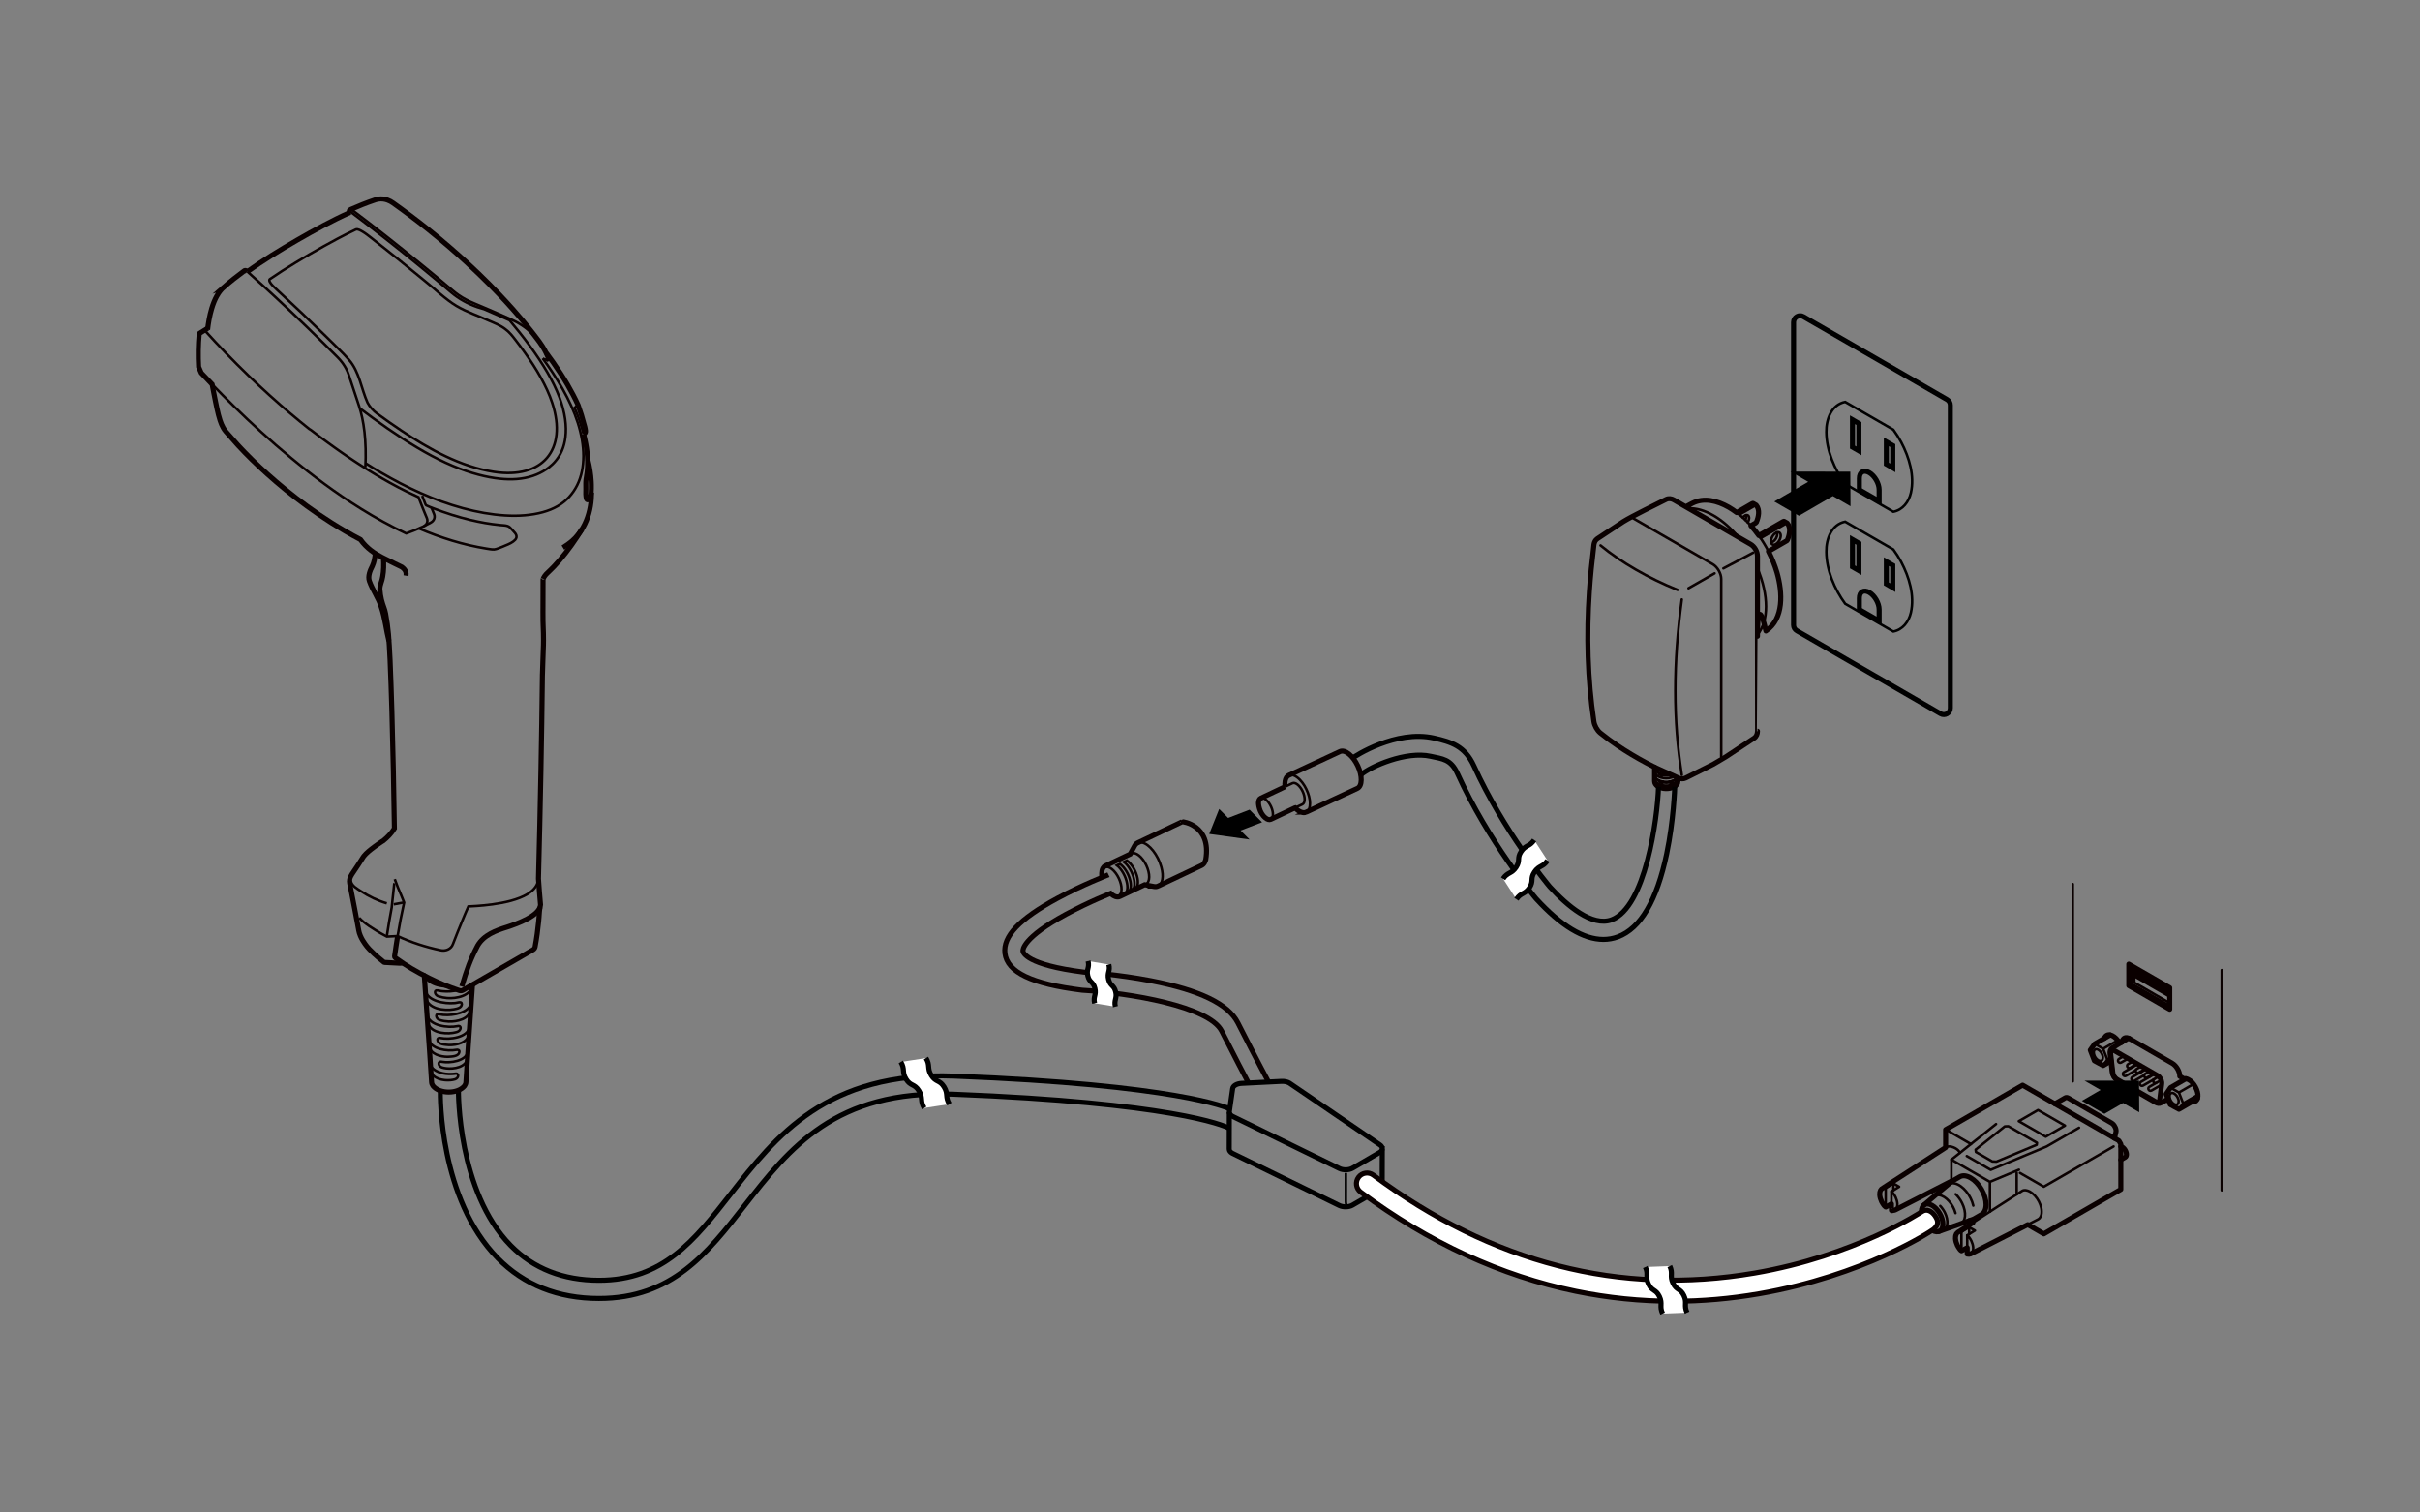 <svg enable-background="new 0 0 480 300" height="300" viewBox="0 0 480 300" width="480" xmlns="http://www.w3.org/2000/svg"><rect x="0" y="0" width="480" height="300" fill="#808080" stroke="none"/><g stroke-miterlimit="10"><path d="m423.332 191.862v2.499.389c0 .077.054.17.12.208l.331.191 3.307 1.909.001.001 3.269 1.887" fill="none" stroke="#0a0000" stroke-linecap="round" stroke-linejoin="round" stroke-width=".5"/><path d="m430.048 197.218-6.314-3.645v-1.07l6.314 3.646z" fill="none" stroke="#0a0000" stroke-linecap="round" stroke-linejoin="round"/><path d="m430.36 195.969-.312.18" fill="none" stroke="#0a0000" stroke-linecap="round" stroke-linejoin="round" stroke-width=".5"/><path d="m424.088 192.299-.354.204" fill="none" stroke="#0a0000" stroke-linecap="round" stroke-linejoin="round" stroke-width=".5"/><path d="m430.359 197.038-.311.18" fill="none" stroke="#0a0000" stroke-linecap="round" stroke-linejoin="round" stroke-width=".5"/><path d="m422.242 195.503.601-.347" fill="none" stroke="#0a0000" stroke-linecap="round" stroke-linejoin="round" stroke-width=".5"/><path d="m422.843 191.579v.214h-.001v2.5l.001-.001v.864l.755.435-.002.001 3.307 1.909.001.001 3.307 1.909.001-.001.148.086" fill="none" stroke="#0a0000" stroke-linecap="round" stroke-linejoin="round" stroke-width=".5"/><path d="m422.242 195.503 8.117 4.687v-4.271l-8.117-4.686z" fill="none" stroke="#0a0000" stroke-linecap="round" stroke-linejoin="round"/><path d="m411.13 214.479v-39.121" fill="none" stroke="#0a0000" stroke-linecap="round" stroke-linejoin="round" stroke-width=".5"/><path d="m440.676 192.416v43.688" fill="none" stroke="#0a0000" stroke-linecap="round" stroke-linejoin="round" stroke-width=".5"/><path d="m420.739 206.786-.629-.363c-.947-1.259-2.281-1.636-2.711-.478" fill="none" stroke="#0a0000" stroke-linecap="round" stroke-linejoin="round"/><path d="m434.711 218.567c.946.186 1.461-.694 1.149-1.967-.38-1.401-1.487-2.768-2.711-2.649 0 0-.794-.458-.794-.458 0-.955-.671-2.117-1.498-2.595l-8.455-4.881c-.757-.437-1.396-.153-1.487.662" fill="none" stroke="#0a0000" stroke-linecap="round" stroke-linejoin="round"/><path d="m430.328 217.426c.023.669.457 1.4 1.089 1.648.7.237.832-.623.624-1.113-.146-.427-.448-.855-.842-1.072-.462-.272-.892.003-.871.537z" fill="none" stroke="#0a0000" stroke-linecap="round" stroke-linejoin="round" stroke-width=".5"/><path d="m415.295 208.747c.023.669.457 1.4 1.089 1.648.7.237.832-.623.624-1.113-.146-.427-.448-.855-.842-1.072-.462-.273-.892.003-.871.537z" fill="none" stroke="#0a0000" stroke-linecap="round" stroke-linejoin="round" stroke-width=".5"/><path d="m432.964 213.844-.067.511" fill="none" stroke="#0a0000" stroke-linecap="round" stroke-linejoin="round" stroke-width=".5"/><path d="m433.017 218.837 2.928-1.691" fill="none" stroke="#0a0000" stroke-linecap="round" stroke-linejoin="round" stroke-width=".5"/><path d="m435.078 215.017-2.896 1.672" fill="none" stroke="#0a0000" stroke-linecap="round" stroke-linejoin="round" stroke-width=".5"/><path d="m432.186 220.025.831-1.188-.835-2.148-1.667-.959" fill="none" stroke="#0a0000" stroke-linecap="round" stroke-linejoin="round" stroke-width=".5"/><path d="m418.624 209.793-.64.37" fill="none" stroke="#0a0000" stroke-linecap="round" stroke-linejoin="round" stroke-width=".5"/><path d="m420.049 206.343-2.896 1.672" fill="none" stroke="#0a0000" stroke-linecap="round" stroke-linejoin="round" stroke-width=".5"/><path d="m415.486 207.05 1.667.965.831 2.148-.835 1.183" fill="none" stroke="#0a0000" stroke-linecap="round" stroke-linejoin="round" stroke-width=".5"/><path d="m419.071 212.777-.415-3.649c-.084-.388.119-.89.578-.774.081.018.167.052.252.101l8.454 4.881c.454.275.777.814.838 1.342.083-.04-.435 3.37-.423 3.459-.041.457-.477.59-.836.356 0 0-7.613-4.395-7.613-4.395-.449-.272-.767-.799-.835-1.321z" fill="none" stroke="#0a0000" stroke-linecap="round" stroke-linejoin="round"/><path d="m423.074 211.611c-.023-.029-.045-.059-.066-.09" fill="none" stroke="#0a0000" stroke-linecap="round" stroke-linejoin="round" stroke-width=".5"/><path d="m422.687 210.722c-.001-.009-.002-.017-.003-.026l-.047-.416" fill="none" stroke="#0a0000" stroke-linecap="round" stroke-linejoin="round" stroke-width=".5"/><path d="m424.521 212.591.111.064" fill="none" stroke="#0a0000" stroke-linecap="round" stroke-linejoin="round" stroke-width=".5"/><path d="m426.204 213.563.112.064" fill="none" stroke="#0a0000" stroke-linecap="round" stroke-linejoin="round" stroke-width=".5"/><path d="m427.166 214.118.015.009" fill="none" stroke="#0a0000" stroke-linecap="round" stroke-linejoin="round" stroke-width=".5"/><path d="m425.579 211.979s-1.352.781-1.352.781c-.489.271-.905-.449-.425-.736 0 0 .927-.535.927-.535" fill="none" stroke="#0a0000" stroke-linecap="round" stroke-linejoin="round" stroke-width=".5"/><path d="m427.263 212.952-1.352.781c-.489.271-.905-.449-.425-.736 0 0 .927-.535.927-.535" fill="none" stroke="#0a0000" stroke-linecap="round" stroke-linejoin="round" stroke-width=".5"/><path d="m423.895 211.007s-1.352.781-1.352.781c-.489.271-.905-.449-.425-.736 0 0 .927-.535.927-.535" fill="none" stroke="#0a0000" stroke-linecap="round" stroke-linejoin="round" stroke-width=".5"/><path d="m422.092 209.966s-1.352.781-1.352.781c-.489.271-.905-.449-.425-.736 0 0 .927-.535.927-.535" fill="none" stroke="#0a0000" stroke-linecap="round" stroke-linejoin="round" stroke-width=".5"/><path d="m428.741 215.153-1.989 1.148c-.489.271-.905-.449-.425-.736 0 0 1.323-.764 1.323-.764" fill="none" stroke="#0a0000" stroke-linecap="round" stroke-linejoin="round" stroke-width=".5"/><path d="m427.242 214.074-2.174 1.255c-.488.271-.905-.449-.425-.736 0 0 2.731-1.577 2.731-1.577" fill="none" stroke="#0a0000" stroke-linecap="round" stroke-linejoin="round" stroke-width=".5"/><path d="m425.286 213.26-1.901 1.097c-.203.117-.463.048-.581-.156-.117-.203-.048-.463.156-.581l2.731-1.577" fill="none" stroke="#0a0000" stroke-linecap="round" stroke-linejoin="round" stroke-width=".5"/><path d="m423.602 212.288-1.901 1.097c-.203.117-.463.048-.581-.156-.117-.203-.048-.463.156-.581l2.731-1.577" fill="none" stroke="#0a0000" stroke-linecap="round" stroke-linejoin="round" stroke-width=".5"/><path d="m428.66 214.228-.945.546c-.203.117-.463.048-.581-.156-.117-.203-.048-.463.156-.581l.891-.514" fill="none" stroke="#0a0000" stroke-linecap="round" stroke-linejoin="round" stroke-width=".5"/><path d="m435.86 217.903-3.674 2.122-1.735-.944-.807-2.074.871-1.277 3.067-1.771" fill="none" stroke="#0a0000" stroke-linecap="round" stroke-linejoin="round"/><path d="m418.699 210.451-1.55.895-1.735-.949-.81-2.116.882-1.231 3.067-1.771" fill="none" stroke="#0a0000" stroke-linecap="round" stroke-linejoin="round"/><path d="m430.024 217.983-1.409.774c-.32.174-.695.114-1.007-.068 0 0-7.613-4.395-7.613-4.395-.564-.334-.967-.998-1.046-1.642 0 0-.414-3.644-.414-3.644-.067-.385.038-.92.427-1.144 0 0 2.979-1.806 2.979-1.806.109-.066.24-.094.383-.083" fill="none" stroke="#0a0000" stroke-linecap="round" stroke-linejoin="round"/><path d="m388.759 242.777c1.165-.413 1.347-2.279.407-4.167-.33-.662-.771-1.267-1.269-1.743" fill="none" stroke="#0a0000" stroke-linecap="round" stroke-linejoin="round" stroke-width=".5"/><path d="m385.416 243.963c.968-.343 1.119-1.894.338-3.463-.242-.485-.556-.935-.913-1.307" fill="none" stroke="#0a0000" stroke-linecap="round" stroke-linejoin="round" stroke-width=".5"/><path d="m381.099 240.302c.012-1.337.952-1.88 2.116-1.222 1.181.668 2.148 2.32 2.16 3.691s-.935 1.94-2.116 1.273" fill="none" stroke="#0a0000" stroke-linecap="round" stroke-linejoin="round"/><path d="m386.295 235.023c.373-.319.878-.418 1.448-.285 1.556.363 3.194 2.331 3.658 4.395" fill="none" stroke="#0a0000" stroke-linecap="round" stroke-linejoin="round" stroke-width=".5"/><path d="m383.597 237.325c.286-.244.663-.336 1.091-.267 1.29.209 2.712 1.803 3.176 3.56" fill="none" stroke="#0a0000" stroke-linecap="round" stroke-linejoin="round" stroke-width=".5"/><path d="m388.429 244.378c.256-.059.604-.04.622-.021v3.734" fill="none" stroke="#0a0000" stroke-linecap="round" stroke-linejoin="round" stroke-width=".5"/><path d="m390.578 243.416v1.367" fill="none" stroke="#0a0000" stroke-linecap="round" stroke-linejoin="round" stroke-width=".5"/><path d="m389.051 244.357 1.527-.941 1.146.662-1.528.94" fill="none" stroke="#0a0000" stroke-linecap="round" stroke-linejoin="round" stroke-width=".5"/><path d="m390.196 247.474c0-1.081 0-2.456 0-2.456.086.023.339.329.339.329.166.215.36.534.481.775.185.398.32.836.358 1.274-.001.025.002.353-.003.373 0 0-.054.302-.054.302-.012.045-.106.268-.128.308-.011.011-.159.211-.173.217 0 0-.198.136-.198.136" fill="none" stroke="#0a0000" stroke-linecap="round" stroke-linejoin="round" stroke-width=".5"/><path d="m375.163 238.794c0-1.081 0-2.456 0-2.456.057.007.339.329.339.329.166.215.36.534.481.775.185.398.32.836.358 1.274-.001.025.002.353-.003.373 0 0-.054.302-.054.302-.012.045-.106.268-.128.308-.011.011-.159.211-.173.217 0 0-.198.136-.198.136" fill="none" stroke="#0a0000" stroke-linecap="round" stroke-linejoin="round" stroke-width=".5"/><path d="m375.545 234.737v1.367" fill="none" stroke="#0a0000" stroke-linecap="round" stroke-linejoin="round" stroke-width=".5"/><path d="m375.163 236.339 1.528-.941-1.146-.661-1.527.94" fill="none" stroke="#0a0000" stroke-linecap="round" stroke-linejoin="round" stroke-width=".5"/><path d="m373.419 235.688c.018-.006.242-.074.26-.073 0 0 .339.062.339.062v3.734" fill="none" stroke="#0a0000" stroke-linecap="round" stroke-linejoin="round" stroke-width=".5"/><path d="m402.202 242.9c.685-.351 1.37-.702 2.055-1.053.065-.045.227-.148.276-.21.187-.222.272-.386.354-.677.363-1.652-.845-3.81-2.284-4.616-.236-.123-.557-.247-.823-.27-.077.002-.298-.008-.373.014 0 0-.236.07-.236.07-3.302 2.098-6.581 4.238-9.867 6.365" fill="none" stroke="#0a0000" stroke-linecap="round" stroke-linejoin="round" stroke-width=".5"/><path d="m385.91 227.609c.045-.029.089-.058.134-.087.113-.06.311-.117.438-.129.794-.047 1.976.519 2.259 1.275" fill="none" stroke="#0a0000" stroke-linecap="round" stroke-linejoin="round" stroke-width=".5"/><path d="m395.986 230.41-.819-.037-3.24-1.871-.065-.473 5.785-4.607.699-.032 5.675 3.277-.055.403z" fill="none" stroke="#0a0000" stroke-linecap="round" stroke-linejoin="round" stroke-width=".5"/><path d="m400.42 222.383 3.818-2.205 5.346 3.087-3.818 2.204z" fill="none" stroke="#0a0000" stroke-linecap="round" stroke-linejoin="round" stroke-width=".5"/><path d="m400.662 232.658 4.722 2.726 13.841-7.991" fill="none" stroke="#0a0000" stroke-linecap="round" stroke-linejoin="round" stroke-width=".5"/><path d="m412.366 223.687-6.439 3.717-11.078 4.637-4.739-2.736" fill="none" stroke="#0a0000" stroke-linecap="round" stroke-linejoin="round" stroke-width=".5"/><path d="m400.005 236.894v-4.257" fill="none" stroke="#0a0000" stroke-linecap="round" stroke-linejoin="round" stroke-width=".5"/><path d="m390.932 226.923-4.449-2.569" fill="none" stroke="#0a0000" stroke-linecap="round" stroke-linejoin="round" stroke-width=".5"/><path d="m400.448 232.011-5.755 2.409v5.909-5.909l-7.637-4.409" fill="none" stroke="#0a0000" stroke-linecap="round" stroke-linejoin="round" stroke-width=".5"/><path d="m387.056 234.38v-4.369l4.172-3.323 4.686-3.732" fill="none" stroke="#0a0000" stroke-linecap="round" stroke-linejoin="round" stroke-width=".5"/><path d="m420.658 230.034s.866-.5.866-.5c.334-.193.334-.818 0-1.397-.227-.393-.561-.679-.866-.742" fill="none" stroke="#0a0000" stroke-linecap="round" stroke-linejoin="round"/><path d="m381.574 239.051c1.082-.923 2.291-1.955 3.373-2.877.654-.561 1.566-1.339 2.241-1.88 0 0 1.527-.882 1.527-.882 1.193-.689 3.127.428 4.32 2.494s1.193 4.3 0 4.988c0 0-1.527.882-1.527.882-.806.314-1.935.714-2.748 1.001-1.34.475-2.838 1.007-4.178 1.482" fill="none" stroke="#0a0000" stroke-linecap="round" stroke-linejoin="round"/><path d="m407.581 218.934s2.059-1.189 2.059-1.189c.169-.098.399-.075.638.063l8.54 4.931c.07.041.14.09.209.149.485.413.784 1.147.669 1.64l-.288 1.233" fill="none" stroke="#0a0000" stroke-linecap="round" stroke-linejoin="round"/><path d="m387.056 234.278c-3.757 1.925-7.514 3.849-11.271 5.774-.016.019-.236.068-.257.08-.019.014-.266-.003-.289.003-.034.007-.058-.043-.076-.061 0 0 0-.578 0-1.279l-1.146.617c-.057-.007-.339-.329-.339-.329-.166-.215-.36-.534-.481-.775-.185-.398-.32-.836-.358-1.274.001-.024-.003-.354.003-.373 0 0 .054-.302.054-.302.003-.029.105-.256.114-.284.02-.037.157-.211.187-.241.014-.009.205-.145.22-.147 4.171-2.697 8.32-5.383 12.491-8.079v-3.109-.441l.382-.22 14.892-8.598 19.092 11.023.382.661v8.995l-14.892 8.598-.382.22-.382-.22-2.8-1.617c-3.794 1.944-7.589 3.888-11.383 5.831-.133.054-.386.079-.622.021 0 0 0-.578 0-1.279l-1.146.617c-.13-.043-.339-.329-.339-.329-.166-.215-.36-.534-.481-.775-.185-.398-.32-.836-.358-1.274.001-.025-.002-.353.003-.373 0 0 .054-.302.054-.302.012-.045.106-.268.128-.308.011-.011.159-.211.173-.217 0 0 .198-.136.198-.136.96-.617 1.918-1.236 2.876-1.856v.001l-.7-.404" fill="none" stroke="#0a0000" stroke-linecap="round" stroke-linejoin="round"/><path d="m220.645 177.061c-.049.019-4.492 1.728-9.273 4.323-8.529 4.628-8.501 7.015-8.47 7.272.034.276.658 2.729 12.071 4.165.717.043 6.726.432 13.276 1.699 9.723 1.881 15.373 4.615 17.275 8.359 3.824 7.529 6.075 11.7 6.093 11.733" fill="none" stroke="#0a0000"/><path d="m247.637 214.811c-.737-1.389-2.492-4.728-5.323-10.303-2.485-4.892-18.253-7.563-27.609-8.098l-.121-.011c-9.953-1.245-14.8-3.568-15.255-7.31-.41-3.376 2.88-6.835 10.356-10.886 4.986-2.702 9.981-4.609 10.184-4.706" fill="none" stroke="#0a0000"/><path d="m90.928 216.245c-.003.198-.183 20.085 10.38 30.812 4.5 4.57 10.384 6.887 17.488 6.887 12.736 0 18.918-7.904 26.076-17.055 8.961-11.458 19.111-24.443 44.443-23.446 44.149 1.74 54.17 6.299 54.603 6.503" fill="none" stroke="#000"/><path d="m243.812 223.782c-1.138-.603-11.633-5.048-54.639-6.743-23.487-.927-32.624 10.763-41.466 22.067-7.416 9.482-14.42 18.437-28.911 18.437-8.111 0-14.861-2.682-20.064-7.973-11.621-11.815-11.417-32.37-11.403-33.239" fill="none" stroke="#000"/><path d="m267.02 238.908c-.004-.015-.008-.032-.012-.049-.037-.162-.059-.383-.059-.612l.002-5.593" fill="none" stroke="#000" stroke-width=".5"/><path d="m274.176 227.856c-.017.283-.218.551-.563.751l-5.324 3.094c-.346.201-.806.317-1.296.33s-.966-.082-1.342-.265l-21.122-10.314c-.042-.02-.08-.042-.119-.064-.406-.234-.62-.563-.57-.896l.66-4.584c.079-.547.823-.98 1.768-1.027l7.911-.397c.574-.03 1.144.092 1.55.326.038.022.075.045.109.07l17.876 12.201c.318.216.481.491.462.775z" fill="none" stroke="#000"/><path d="m243.833 220.585-.021 7.336c-.001.3.209.59.577.802.038.022.077.044.119.064l21.122 10.314c.375.184.851.278 1.342.265.491-.012.95-.128 1.296-.33l5.324-3.094c.344-.2.545-.468.563-.751l.021-7.336" fill="none" stroke="#000"/><path d="m386.844 80.375v60.062c0 .999-1.081 1.623-1.946 1.124l-28.5-16.454c-.401-.232-.649-.66-.649-1.124v-60.062c0-.999 1.081-1.623 1.946-1.124l28.5 16.454c.402.232.649.661.649 1.124z" fill="none" stroke="#000"/><path d="m365.985 119.749c-2.151-2.952-3.706-6.641-3.739-10.297-.046-2.553 1.028-5.449 3.739-5.98l9.548 5.513c.577.785 1.097 1.609 1.56 2.473 1.597 3.023 2.693 6.697 1.926 10.052-.424 1.819-1.625 3.391-3.487 3.752z" fill="none" stroke="#000" stroke-width=".5"/><path d="m365.985 95.994c-2.151-2.952-3.706-6.641-3.739-10.297-.046-2.553 1.028-5.449 3.739-5.98l9.548 5.513c.577.785 1.097 1.609 1.56 2.473 1.597 3.023 2.693 6.697 1.926 10.052-.424 1.819-1.625 3.391-3.487 3.752z" fill="none" stroke="#000" stroke-width=".5"/><path d="m372.721 120.9c0-1.251-.878-2.773-1.962-3.398s-1.962-.118-1.962 1.133v2.265l3.924 2.265z" fill="none" stroke="#000"/><path d="m372.721 97.144c0-1.251-.878-2.773-1.962-3.398-1.084-.626-1.962-.118-1.962 1.133v2.265l3.924 2.265z" fill="none" stroke="#000"/><path d="m375.429 112.137-1.277-.737v4.422l1.277.737z" fill="none" stroke="#000"/><path d="m375.429 88.381-1.277-.737v4.422l1.277.737z" fill="none" stroke="#000"/><path d="m368.71 113.184v-5.431l-1.277-.737v5.431z" fill="none" stroke="#000"/><path d="m368.71 89.429v-5.431l-1.277-.737v5.431z" fill="none" stroke="#000"/><path d="m317.466 108.186c1.047.862 2.157 1.693 3.329 2.493.586.4 1.187.793 1.801 1.178s1.241.762 1.88 1.131c1.279.738 2.61 1.447 3.989 2.119s2.806 1.307 4.284 1.902" fill="none" stroke="#0a0000" stroke-linecap="round" stroke-linejoin="round" stroke-width=".509"/><path d="m333.579 118.901c-.203 1.549-.389 3.091-.552 4.623s-.302 3.055-.411 4.565-.189 3.009-.242 4.493-.079 2.954-.079 4.41.026 2.898.078 4.325c.053 1.427.133 2.84.242 4.232.218 2.785.558 5.489.963 8.15" fill="none" stroke="#0a0000" stroke-linecap="round" stroke-linejoin="round" stroke-width=".509"/><path d="m341.4 150.139v-35.307c0-1.076-.755-2.384-1.687-2.922l-15.723-9.078" fill="none" stroke="#0a0000" stroke-linecap="round" stroke-linejoin="round" stroke-width=".509"/><path d="m316.825 106.864h.001" fill="none" stroke="#0a0000" stroke-linecap="round" stroke-linejoin="round" stroke-width=".509"/><path d="m334.911 100.835c3.093-.147 6.823 2.006 9.916 5.725" fill="none" stroke="#0a0000" stroke-linecap="round" stroke-linejoin="round" stroke-width=".509"/><path d="m348.593 112.74c2.258 5.3 2.257 10.459-.004 13.149" fill="none" stroke="#0a0000" stroke-linecap="round" stroke-linejoin="round" stroke-width=".509"/><path d="m348.861 106.233c.713.994 1.351 2.045 1.907 3.127" fill="none" stroke="#0a0000" stroke-linecap="round" stroke-linejoin="round" stroke-width=".509"/><path d="m344.474 101.673c1.007.757 1.948 1.634 2.813 2.597" fill="none" stroke="#0a0000" stroke-linecap="round" stroke-linejoin="round" stroke-width=".509"/><path d="m346.323 102.179c.074.255.021.607-.143.947" fill="none" stroke="#0a0000" stroke-linecap="round" stroke-linejoin="round" stroke-width=".509"/><path d="m345.668 102.651c.337-.42.764-.596 1.033-.426.322.203.31.827-.027 1.393" fill="none" stroke="#0a0000" stroke-linecap="round" stroke-linejoin="round" stroke-width=".509"/><path d="m345.002 102.08 3.231-1.865" fill="none" stroke="#0a0000" stroke-linecap="round" stroke-linejoin="round" stroke-width=".509"/><path d="m352.424 105.6c.103.168.101.5.016.787-.178.6-.626 1.092-1.148 1.173" fill="none" stroke="#0a0000" stroke-linecap="round" stroke-linejoin="round" stroke-width=".509"/><ellipse cx="352.239" cy="106.8" fill="none" rx="1.364" ry=".788" stroke="#0a0000" stroke-linecap="round" stroke-linejoin="round" stroke-width=".509" transform="matrix(.5 -.866 .866 .5 83.628 358.448)"/><path d="m349.214 106.748 5.167-2.983" fill="none" stroke="#0a0000" stroke-linecap="round" stroke-linejoin="round" stroke-width=".509"/><path d="m332.79 154.269c.055.195.035.394-.058.583-.351.711-1.634 1.123-2.865.921-1.232-.203-1.946-.943-1.595-1.654" fill="none" stroke="#0a0000" stroke-linecap="round" stroke-linejoin="round" stroke-width=".509"/><path d="m332.674 154.22c-.338.524-1.204.871-2.173.871-1.281 0-2.319-.599-2.319-1.339" fill="none" stroke="#0a0000" stroke-linecap="round" stroke-linejoin="round" stroke-width=".509"/><path d="m331.166 153.568c-.216.037-.439.056-.665.056-1.281 0-2.319-.599-2.319-1.339" fill="none" stroke="#0a0000" stroke-linecap="round" stroke-linejoin="round" stroke-width=".509"/><path d="m332.112 153.982c-.595.332-1.451.455-2.246.324-1.232-.203-1.946-.943-1.595-1.654" fill="none" stroke="#0a0000" stroke-linecap="round" stroke-linejoin="round" stroke-width=".509"/><path d="m331.107 155.044v.125" fill="none" stroke="#0a0000" stroke-linecap="round" stroke-linejoin="round" stroke-width=".509"/><path d="m329.896 155.169v-.125" fill="none" stroke="#0a0000" stroke-linecap="round" stroke-linejoin="round" stroke-width=".509"/><path d="m331.107 153.577v.125" fill="none" stroke="#0a0000" stroke-linecap="round" stroke-linejoin="round" stroke-width=".509"/><path d="m329.896 153.702v-.125" fill="none" stroke="#0a0000" stroke-linecap="round" stroke-linejoin="round" stroke-width=".509"/><path d="m329.609 154.987v.347" fill="none" stroke="#0a0000" stroke-linecap="round" stroke-linejoin="round" stroke-width=".509"/><path d="m329.031 153.321v.213l.579.334.287-.166c.38.112.831.112 1.211 0l.6.347.239-.138" fill="none" stroke="#0a0000" stroke-linecap="round" stroke-linejoin="round" stroke-width=".509"/><path d="m329.609 153.521v.347" fill="none" stroke="#0a0000" stroke-linecap="round" stroke-linejoin="round" stroke-width=".509"/><path d="m331.707 153.807v.242" fill="none" stroke="#0a0000" stroke-linecap="round" stroke-linejoin="round" stroke-width=".509"/><path d="m331.707 154.895v.62" fill="none" stroke="#0a0000" stroke-linecap="round" stroke-linejoin="round" stroke-width=".509"/><path d="m332.286 154.606v.575l-.579.334-.6-.347c-.38.112-.831.112-1.211 0l-.287.166-.578-.334v-.213" fill="none" stroke="#0a0000" stroke-linecap="round" stroke-linejoin="round" stroke-width=".509"/><path d="m328.183 152.154v.132.733.733.733.455c0 .192.055.377.154.544.111.188.278.354.486.491.198.131.434.237.701.314.27.078.561.122.858.131.302.01.604-.017.89-.079.272-.059.521-.149.736-.264.021-.011.042-.023.062-.034.216-.125.392-.275.518-.444.079-.105.14-.218.179-.338.035-.104.052-.212.052-.321v-.455" fill="none" stroke="#0a0000" stroke-linecap="round" stroke-linejoin="round"/><path d="m334.911 116.672 5.17-2.948" fill="none" stroke="#0a0000" stroke-linecap="round" stroke-linejoin="round" stroke-width=".509"/><path d="m341.832 112.74 5.888-3.112" fill="none" stroke="#0a0000" stroke-linecap="round" stroke-linejoin="round" stroke-width=".509"/><path d="m348.589 126.195c0-8.166 0-15.896 0-15.896.001-.45-.147-.936-.384-1.343-.234-.409-.58-.779-.971-1.004 0 0-8.598-4.964-12.872-7.432-1.413-.816-2.354-1.359-2.354-1.359-.457-.272-1.058-.349-1.544-.1h.001c-1.812.908-6.838 3.363-8.504 4.409 0 0-5.134 3.393-5.134 3.393-.091.06-.179.135-.26.227-.254.294-.367.619-.421 1.018-.19 1.562-.364 3.117-.517 4.663-.153 1.547-.283 3.083-.385 4.606-.578 8.565-.357 17.303.905 25.745.137.841.617 1.7 1.262 2.245 1.065.859 2.195 1.691 3.384 2.495 1.798 1.217 3.755 2.383 5.71 3.428.559.299 1.118.588 1.68.87l4.607 2.107c.034.014.069.029.103.043.455.191.986.242 1.435.018h-.001l5.507-2.75 2.506-1.482 5.565-3.678-.001.001c.459-.296.693-.855.686-1.387-.003 0-.003-9.692-.003-18.837s1.671-1.037 1.671-1.037c3.619-2.418 3.323-7.664 2.197-11.6-.417-1.411-.987-2.829-1.689-4.198h.001l3.647-2.106c.047-.027.087-.077.109-.128.438-1.065.743-2.449-.041-3.372l-.603-.348c-.042-.025-.096-.018-.136.007l-4.884 2.82c-.491-.684-1.016-1.342-1.574-1.963l.98-.566c.037-.021.073-.06.095-.1.451-1.068.762-2.47-.026-3.4l-.603-.348c-.042-.025-.096-.018-.136.007l-3.122 1.809c-.504-.379-1.025-.729-1.56-1.044-2.354-1.34-4.948-1.986-7.273-.792 0 0-1.279.685-1.279.685" fill="none" stroke="#0a0000" stroke-linecap="round" stroke-linejoin="round"/><path d="m328.183 152.161c1.499.751 3.019 1.446 4.607 2.107" fill="none" stroke="#0a0000" stroke-linecap="round" stroke-linejoin="round" stroke-width=".509"/><path d="m332.181 156.05c-.008.254-.22 6.73-1.599 13.305-1.943 9.269-5.198 14.809-9.675 16.464-.928.343-1.891.514-2.885.514-3.949 0-8.415-2.698-13.32-8.058l-.046-.052c-.379-.447-9.348-11.113-15.589-24.826-1.308-2.875-2.99-2.873-5.298-3.391-4.837-1.085-11.827 1.961-13.868 3.688" fill="none" stroke="#000"/><path d="m268.334 150.329c.355-.301 8.524-5.635 16.079-3.939 3.434.771 6.148 1.6 7.93 5.516 5.895 12.953 14.554 23.388 15.04 23.967 3.475 3.792 8.417 7.997 12.276 6.57 6.7-2.477 9.091-19.971 9.302-26.385" fill="none" stroke="#000"/><path d="m218.619 174.005c-.065-.146-.048-.671-.048-.671 0-.01 0-.02 0-.03.026-1.364.916-1.773 1.988-.913s1.92 2.662 1.894 4.026-.916 1.773-1.988.913l-.124-.15" fill="none" stroke="#0a0000" stroke-width=".5"/><path d="m223.283 177.182c.473-.02.814-.36.948-.946.085-.374.083-.834-.007-1.337-.248-1.386-1.113-2.853-2.091-3.549l-.602.285c.937.716 1.772 2.197 2.02 3.582.09.502.096.96.018 1.331-.089.421-.282.713-.558.844" fill="none" stroke="#0a0000" stroke-width=".5"/><path d="m224.688 176.516c.473-.02.814-.36.948-.946.085-.374.083-.834-.007-1.337-.248-1.386-1.113-2.853-2.091-3.549l-.602.285c.937.716 1.772 2.197 2.02 3.582.09.502.096.96.018 1.331-.089.421-.282.713-.558.844" fill="none" stroke="#0a0000" stroke-width=".5"/><path d="m227.044 175.482.261-.124c.824-.391.848-2.067.054-3.743-.795-1.676-2.107-2.719-2.931-2.328 0 0-.101.048-.261.124" fill="none" stroke="#0a0000" stroke-width=".5"/><path d="m250.075 158.323c.276-.122.654-.024 1.061.32.788.666 1.391 2.003 1.345 2.986-.022.466-.185.769-.435.888" fill="none" stroke="#0a0000" stroke-width=".5"/><path d="m256.864 160.234c.852-.404 1.472-.698 1.472-.698.569-.27.585-1.426.037-2.582s-1.453-1.875-2.022-1.606l-1.474.698" fill="none" stroke="#0a0000" stroke-width=".5"/><path d="m254.878 156.047-4.803 2.276c-.258.114-.427.419-.449.894-.002.046-.003.094-.002.143 0 0 .082 1.805 1.347 2.843.414.35.798.445 1.075.314 0 0 2.959-1.402 4.818-2.283l.003-.001c.829.848 1.642 1.126 2.208.859h-.001l10.157-4.723c.991-.47 1.02-2.485.065-4.501s-2.534-3.269-3.525-2.799c0 0-10.157 4.723-10.157 4.723-.357.168-.615.553-.717 1.149-.056.325-.061.699-.016 1.104" fill="none" stroke="#0a0000"/><path d="m255.614 153.792c.566-.267 1.378.012 2.207.859 1.351 1.381 2.233 3.751 1.97 5.292-.102.596-.36.981-.716 1.149" fill="none" stroke="#0a0000" stroke-width=".5"/><path d="m225.643 167.183c.242-.115.525-.145.837-.084 1.475.286 3.206 2.473 3.865 4.886.516 1.889.222 3.357-.638 3.767" fill="none" stroke="#0a0000" stroke-width=".5"/><path d="m220.289 177.201.132.15c.269.229.536.388.788.477.18.063.359.093.53.083.134-.007.262-.039.38-.095 0 0 .894-.424.894-.424l.621-.294.784-.372.621-.294s2.004-.95 2.004-.95l1.823.353c.32.062.602.029.84-.084h-.003l8.632-4.091c.3-.134.55-.447.688-.787.05-.115.092-.237.133-.355 1.174-6.949-4.693-7.581-4.681-7.522 0 0-8.833 4.186-8.833 4.186-.242.115-.444.315-.595.594 0 0-.881 1.635-.881 1.635-.596.282-2.004.95-2.004.95l-.621.294-.784.372-.621.294s-.894.424-.894.424c-.243.115-.399.312-.497.496-.069.13-.122.28-.16.449-.031.143-.051.3-.057.469-.002.064-.003.128-.002.194 0 0 .007.526.045.671" fill="none" stroke="#0a0000"/><path d="m92.807 208.556c-.308 1.922-3.552 2.334-5.134 2.05-.392-.11-.786.102-.621.552.201.603.909.658 1.449.74 1.527.182 3.966-.204 4.22-2.031" fill="none" stroke="#0a0000" stroke-linecap="round" stroke-linejoin="round" stroke-width=".5"/><path d="m93.135 203.693c-.34 2.116-3.989 2.557-5.717 2.199-.28-.09-.675.012-.64.369.128.971 1.487.933 2.243 1.019 1.536.046 3.792-.458 4.022-2.252" fill="none" stroke="#0a0000" stroke-linecap="round" stroke-linejoin="round" stroke-width=".5"/><path d="m93.473 198.832c-.317 2.078-3.681 2.629-5.426 2.474-.447.042-1.517-.497-1.512.237.028.366.338.691.689.782.565.177 1.159.275 1.755.301 1.674.06 4.14-.476 4.398-2.43" fill="none" stroke="#0a0000" stroke-linecap="round" stroke-linejoin="round" stroke-width=".5"/><path d="m90.852 196.383c-.996.261-2.069.335-3.092.227-.423-.009-.826-.209-1.232-.156-.245.062-.284.352-.2.561.101.281.347.518.638.598.551.184 1.131.297 1.715.345 1.845.147 4.751-.407 5.038-2.594" fill="none" stroke="#0a0000" stroke-linecap="round" stroke-linejoin="round" stroke-width=".5"/><path d="m88.854 195.655c-.215.008-.43.003-.643-.01-.333-.021-.661-.063-.976-.127-.315-.063-.617-.147-.9-.25s-.547-.225-.786-.363-.453-.292-.638-.46c-.185-.167-.341-.348-.464-.537-.072-.111-.132-.224-.181-.34" fill="none" stroke="#0a0000" stroke-linecap="round" stroke-linejoin="round" stroke-width=".5"/><path d="m84.465 197.792c.339 2.328 3.672 2.76 5.579 2.396.611-.125 1.489-.247 1.557-1.01-.003-.73-1.07-.178-1.513-.219-1.831.178-5.354-.376-5.72-2.548" fill="none" stroke="#0a0000" stroke-linecap="round" stroke-linejoin="round" stroke-width=".5"/><path d="m84.802 202.628c.324 2.118 3.236 2.521 4.994 2.247.495-.108 1.12-.133 1.423-.597.308-.46.071-.902-.498-.744-1.809.393-5.619-.056-6.012-2.258" fill="none" stroke="#0a0000" stroke-linecap="round" stroke-linejoin="round" stroke-width=".5"/><path d="m85.131 207.467c.225 1.645 2.257 2.149 3.687 2.146.759-.062 2.171-.013 2.296-.991.032-.36-.359-.457-.648-.374-1.662.316-5.06-.1-5.423-2.109" fill="none" stroke="#0a0000" stroke-linecap="round" stroke-linejoin="round" stroke-width=".5"/><path d="m85.45 212.303c.268 1.706 2.48 2.081 3.931 1.941.538-.072 1.25-.116 1.46-.711.129-.304-.055-.609-.396-.592-1.342.195-2.824.089-4.018-.588-.516-.302-1.01-.742-1.062-1.348" fill="none" stroke="#0a0000" stroke-linecap="round" stroke-linejoin="round" stroke-width=".5"/><path d="m84.16 193.514c.359 5.004.713 10.068 1.046 15.074.077 1.14.169 2.576.244 3.717.05.783.1 1.562.149 2.336.014.243.116.515.272.727 1.307 1.656 4.953 1.654 6.266.007.16-.223.264-.477.277-.746.049-.779.099-1.562.15-2.35.099-1.557.215-3.286.318-4.839.268-4.001.552-8.077.837-12.076" fill="none" stroke="#0a0000" stroke-linecap="round" stroke-linejoin="round"/><path d="m117.326 97.716c-.002.413-.018.824-.048 1.232-.037.49-.094.978-.176 1.46-.081.482-.187.959-.318 1.431s-.288.938-.478 1.404-.411.929-.674 1.39-.568.92-.933 1.379-.789.918-1.291 1.35-1.084.837-1.759 1.253" fill="none" stroke="#0a0000"/><path d="m41.183 65.292-.497.312" fill="none" stroke="#0a0000" stroke-width=".5"/><path d="m107.695 71.151c.346.109.691.218 1.037.326" fill="none" stroke="#0a0000" stroke-width=".5"/><path d="m106.977 67.784c-.38-.51-.789-.988-1.22-1.426-.688-.699-1.434-1.298-2.195-1.805-.761-.508-1.536-.924-2.359-1.289l.001-.003c-2.288-1.02-4.639-2.039-7.049-3.054-.117-.046-.233-.093-.348-.141l.002-.004c-.502-.211-.986-.44-1.454-.69-.467-.25-.917-.521-1.342-.813s-.823-.605-1.206-.929c-2.138-1.812-4.302-3.603-6.488-5.386s-4.395-3.558-6.616-5.307c-2.221-1.75-4.454-3.474-6.742-5.195 0 0-.21-.141-.293-.162-.074-.019-.145-.014-.205.011" fill="none" stroke="#0a0000" stroke-width=".5"/><path d="m73.652 47.192c3.651 2.845 7.032 5.567 10.632 8.548 1.993 1.566 4.012 3.602 6.276 4.953 2.061 1.213 4.344 1.964 6.508 2.944 1.092.468 2.22.912 3.162 1.646.824.598 1.434 1.38 2.045 2.184.648.838 1.279 1.69 1.89 2.553 2.127 2.995 4.267 6.52 5.373 9.918 3.058 9.301-1.966 15.129-11.572 13.653-6.635-1.018-12.843-4.516-18.311-8.156-1.632-1.087-3.241-2.222-4.786-3.35-.807-.581-1.517-1.352-1.976-2.228-1.252-2.808-1.598-6.076-3.658-8.479-1.422-1.623-3.057-3.101-4.567-4.631-3.081-3.026-6.129-5.938-9.294-8.861-.474-.477-2.368-2.003-1.872-2.507.84-.575 1.628-1.103 2.503-1.661 3.5-2.226 7.203-4.367 10.859-6.324 1.298-.696 2.535-1.309 3.732-1.884.45-.121.958.233 1.351.451.574.341 1.139.793 1.705 1.231z" fill="none" stroke="#0a0000" stroke-width=".5"/><path d="m84.072 104.369c.047-.024.092-.051.136-.08.063-.042.122-.088.178-.141s.109-.113.154-.175.082-.126.111-.188.052-.122.069-.182.029-.119.037-.18.011-.124.009-.191c-.002-.068-.009-.14-.025-.222-.016-.081-.041-.172-.08-.267-.053-.126-.109-.259-.168-.401s-.121-.292-.187-.451-.135-.328-.208-.508-.149-.368-.23-.569-.166-.414-.256-.642-.186-.471-.286-.731c-.101-.26-.207-.535-.318-.827-.696-.313-1.368-.629-2.03-.954s-1.316-.656-1.926-.976-1.178-.627-1.708-.921-1.024-.574-1.49-.844-.906-.529-1.329-.783-.831-.502-1.223-.745c-.392-.242-.768-.478-1.124-.704-.357-.226-.695-.444-1.014-.651-.32-.207-.621-.405-.908-.595s-.561-.373-.826-.551c-.265-.179-.523-.353-.78-.529s-.512-.351-.773-.532-.528-.367-.807-.564-.571-.403-.882-.626-.642-.461-.98-.707-.684-.499-1.016-.745c-.333-.246-.653-.484-.952-.709-.299-.224-.577-.435-.84-.634-.262-.2-.509-.388-.739-.565l-.327-.199c-1.184-.94-2.461-1.986-3.767-3.091-1.306-1.106-2.642-2.272-4.038-3.533s-2.852-2.617-4.331-4.044-2.98-2.926-4.409-4.407-2.787-2.943-4.105-4.4c-.184.088-.366.175-.555.265s-.384.182-.581.275" fill="none" stroke="#0a0000" stroke-width=".5"/><path d="m69.455 42.124-.001.001c.035-.016.079-.021.128-.014.054.008.114.032.171.067 2.185 1.643 4.354 3.31 6.537 5.024s4.38 3.475 6.594 5.285 4.443 3.669 6.653 5.544c.724.615 1.548 1.181 2.423 1.67s1.802.898 2.744 1.222c.432.149.867.279 1.301.391 1.719.736 3.408 1.473 5.063 2.211.687.81 1.368 1.637 2.043 2.489s1.346 1.729 1.992 2.61c.646.882 1.267 1.768 1.848 2.646s1.123 1.747 1.616 2.595.936 1.675 1.33 2.484.737 1.599 1.03 2.374c.294.775.537 1.536.73 2.273.193.736.334 1.448.428 2.12.094.671.139 1.301.148 1.89.008.589-.021 1.136-.079 1.649s-.148.993-.265 1.448c-.117.454-.262.883-.44 1.295-.177.413-.386.81-.631 1.192s-.524.75-.838 1.096c-.125.137-.255.271-.391.401-.206.197-.423.386-.649.565-.376.297-.778.568-1.206.816-.426.246-.873.465-1.344.658-.472.193-.968.359-1.481.494-.513.134-1.044.236-1.581.309s-1.084.115-1.64.13-1.122.003-1.713-.036-1.208-.105-1.86-.202-1.341-.224-2.075-.39-1.514-.369-2.338-.619-1.692-.545-2.584-.885c-.891-.34-1.805-.724-2.729-1.148s-1.859-.889-2.805-1.393c-.947-.504-1.906-1.048-2.877-1.627-.972-.579-1.957-1.194-2.944-1.835s-1.977-1.308-2.958-1.988c-.982-.68-1.955-1.373-2.902-2.063-.866-.631-1.71-1.259-2.54-1.887" fill="none" stroke="#0a0000" stroke-width=".5"/><path d="m83.741 98.334c.213.573.433 1.143.656 1.708.031.077.082.144.148.197.461.243.969.4 1.452.602 2.377.919 4.821 1.698 7.301 2.291 1.968.467 3.924.819 5.918 1.01.475.062.998.029 1.457.191.351.105.603.405.837.667.381.492 1.06.927.922 1.621-.079.348-.373.58-.647.794-.629.458-1.381.702-2.101 1.015-.534.19-1.081.482-1.66.55-.519.028-1.004-.103-1.532-.169-4.599-.736-9.097-2.147-13.406-3.996" fill="none" stroke="#0a0000" stroke-width=".5"/><path d="m115.743 86.1c-.224-.852-.449-1.608-.661-2.267-.128-.4-.265-.8-.412-1.199-.216-.587-.452-1.172-.703-1.751.062-.052.124-.103.185-.155s.123-.103.183-.155c.061-.052.121-.103.182-.155.01-.008.019-.015.029-.02s.02-.009.03-.011c.031-.007.057-.009.076-.008.014.001.024.005.028.012" fill="none" stroke="#0a0000" stroke-width=".5"/><path d="m115.742 86.1.22-.141c.022-.014.042-.031.06-.05s.04-.048.059-.09c.031-.067.038-.132.041-.159.006-.055.007-.125.001-.214-.009-.127-.029-.256-.053-.382-.031-.161-.066-.309-.094-.419-.196-.766-.41-1.528-.641-2.282-.202-.66-.42-1.318-.653-1.968l-.001-.002c-.627-1.388-1.352-2.77-2.143-4.125-.864-1.48-1.822-2.954-2.824-4.379-.428-.609-.869-1.215-1.32-1.817" fill="none" stroke="#0a0000"/><path d="m69.271 42.206-.014-.098s0-.253.033-.334.084-.141.149-.175c.007-.004.015-.007.023-.011l-.007.003c.809-.359 1.621-.7 2.44-1.023.825-.326 1.658-.633 2.499-.915l-.002.001c.051-.017.103-.034.156-.05.135-.041.268-.073.433-.101.035-.006.127-.021.25-.033.366-.037.932-.038 1.606.201.416.148.789.356 1.116.588 2.354 1.666 4.696 3.424 6.964 5.238 3.095 2.476 5.64 4.715 7.562 6.479.832.763 1.641 1.525 2.458 2.312 1.403 1.352 2.794 2.75 4.141 4.166.907.954 1.818 1.943 2.717 2.959 1.153 1.303 2.247 2.601 3.302 3.924.238.298.467.589.695.882.326.419.644.835.958 1.256.077.103.154.206.23.309l-.001-.001c.224.304.438.62.641.946.544.874 1.002 1.824 1.383 2.857" fill="none" stroke="#0a0000"/><path d="m49.074 53.871c1.944 1.737 3.881 3.5 5.832 5.314 1.968 1.83 3.95 3.713 5.954 5.653s4.028 3.938 6.078 5.995l.005.003c.339.342.653.703.935 1.077.069.092.137.185.201.278.201.287.382.582.543.881.213.397.39.804.535 1.225l.09.285c.683 2.014 1.345 4.009 1.983 5.985l-.001.003c.23.707.432 1.454.612 2.298.18.843.337 1.782.453 2.811.117 1.029.193 2.147.223 3.317.031 1.17.015 2.393-.044 3.68" fill="none" stroke="#0a0000" stroke-width=".5"/><path d="m42.076 76.23c5.305 5.502 13.143 13.064 22.287 19.771 4.312 3.163 9.938 6.884 16.196 9.802l.024.002c.569-.201 1.14-.42 1.71-.655.569-.234 1.14-.484 1.711-.748.024-.011.047-.023.07-.035 0 0 1.369-.712 1.369-.712l.061-.039c.083-.046.158-.096.226-.152.102-.084.188-.181.255-.281s.117-.203.152-.309.054-.214.06-.318-.001-.202-.017-.298c-.016-.095-.041-.187-.074-.27l-.032-.075c-.087-.21-.165-.42-.251-.629-.085-.206-.178-.413-.261-.616" fill="none" stroke="#0a0000" stroke-width=".5"/><path d="m72.504 91.874c1.024.648 2.037 1.263 3.047 1.853 1.278.746 2.554 1.453 3.86 2.13s2.644 1.326 4.005 1.93 2.746 1.166 4.147 1.671c1.4.505 2.816.954 4.228 1.338s2.823.703 4.227.947 2.801.413 4.155.495 2.665.077 3.927-.03 2.476-.316 3.567-.617 2.061-.694 2.924-1.191c.862-.498 1.607-1.095 2.255-1.795s1.199-1.503 1.629-2.363.738-1.777.941-2.749c.201-.963.3-1.979.301-3.023 0-.009 0-.019 0-.028-.001-1.054-.102-2.136-.292-3.239s-.469-2.226-.829-3.352c-.36-1.125-.801-2.252-1.306-3.369s-1.073-2.223-1.684-3.309-1.266-2.151-1.971-3.224c-.623-.949-1.286-1.905-1.999-2.879" fill="none" stroke="#0a0000" stroke-width=".5"/><path d="m71.25 182.054c1.176 1.235 2.707 2.108 4.164 3.004.402.233.837.474 1.303.715.718-.034 1.436-.068 2.154-.104 2.695 1.263 5.534 2.168 8.489 2.802.983.242 2.119-.201 2.473-1.192.601-1.571 1.232-3.133 1.872-4.676.403-.952.77-1.881 1.194-2.809.575-.023 1.137-.058 1.703-.103 3.204-.232 10.737-1.008 12-4.516" fill="none" stroke="#0a0000" stroke-width=".5"/><path d="m78.87 185.669c.172-1.05.36-2.141.575-3.254s.457-2.248.713-3.412c-.188-.48-.383-.966-.591-1.46s-.428-.994-.644-1.519-.427-1.073-.623-1.646" fill="none" stroke="#0a0000" stroke-width=".5"/><path d="m76.716 185.773c.015-.098.029-.197.044-.297.253-1.69.56-3.521.933-5.475.029-.153.486-4.669.516-4.824" fill="none" stroke="#0a0000" stroke-width=".5"/><path d="m78.101 179.37 2.055-.384" fill="none" stroke="#0a0000" stroke-width=".5"/><path d="m69.56 174.647c.223 1.123 1.256 1.587 2.011 2.106 1.625 1.055 3.332 1.891 5.145 2.42" fill="none" stroke="#0a0000" stroke-width=".5"/><path d="m91.6 195.659c1.018-3.445 1.683-5.319 3.13-8.082 1.226-2.13 3.628-3.004 5.853-3.689 1.914-.635 6.504-2.223 6.631-4.422-.142-1.596-.308-3.619-.41-5.166.186-7.057.347-14.02.483-21.147.125-6.527.225-12.86.3-19.289l.001-.001c.016-1.183.174-4.506.204-5.92.01-.47.012-.766.012-.951.004-1.198-.03-1.798-.059-2.59-.028-.764-.059-1.491-.05-3.008v.001c.002-.294.003-.587.004-.882.008-1.845.014-3.69.015-5.539l-.001.005c-.006.008-.018-.038.073-.268.053-.133.135-.288.241-.441.225-.326.325-.404.651-.719.123-.119.285-.273.505-.488.182-.178.401-.394.663-.665.355-.367.755-.803 1.169-1.288l-.004.004c1.624-1.91 3.087-3.971 4.441-6.181" fill="none" stroke="#0a0000"/><path d="m107.124 179.938c-.003.013-.007.028-.011.046-.013.059-.037.169-.068.399-.012.088-.028.217-.046.406-.007.075-.014.153-.02.234-.005.067-.01.136-.014.207-.016.254-.035.509-.055.766-.021.257-.044.516-.07.776v-.001c-.079.812-.173 1.628-.289 2.464-.116.839-.254 1.691-.415 2.561-.045.244-.196.457-.411.581 0 0-13.901 8.026-13.901 8.026-.209.121-.459.147-.689.072-1.061-.346-2.095-.732-3.086-1.142-.994-.411-1.961-.853-2.89-1.314-1.235-.613-2.408-1.242-3.542-1.918-1.006-.6-2.058-1.281-3.168-2.092l.002.002c-.005-.004-.01-.008-.015-.011-.04-.031-.075-.064-.102-.1s-.047-.074-.059-.113-.014-.078-.009-.117c.093-.661.189-1.319.287-1.976s.201-1.312.307-1.965" fill="none" stroke="#0a0000"/><path d="m76.059 110.719c.078 1.225.063 2.485-.151 3.652-.115.887-.564 1.602-.561 2.485.123 1.682.415 2.574.853 3.81.134.403.136.366.299 1.109.538 2.889.654 4.769.873 9.156v.003c.137 3.262.254 6.654.358 10.16.23 7.785.381 15.511.499 23.222-.535.904-1.366 1.773-2.215 2.452-.084.049-.165.096-.244.141-.29.194-.562.379-.814.554s-.484.341-.703.502-.425.316-.62.469-.38.304-.556.455-.343.305-.497.458c-.154.154-.294.308-.413.463-.058.075-.11.151-.157.226l-.001.001c-.316.514-.644 1.024-1.012 1.581-.364.552-.751 1.124-1.198 1.797l.002-.003c-.198.298-.378.65-.45 1.052-.044.245-.043.483.002.713l.001.004c.18.915.359 1.825.536 2.728.177.904.339 1.739.499 2.572l.013.068c.148.772.295 1.544.436 2.296.107.57.216 1.161.323 1.741.05.275.145.632.338 1.076.266.614.628 1.18.955 1.637.486.68 1.089 1.296 1.755 1.904.332.303 1.006.907 1.951 1.657.006.005.013.009.019.013.021.012.044.019.07.02h-.001c.563.03 1.126.06 1.688.089.492.026.984.052 1.476.077.111.001.198-.014.373-.114" fill="none" stroke="#0a0000"/><path d="m77.142 127.13c-.52-2.039-.798-4.663-1.524-6.742-.513-1.724-1.739-3.373-2.346-5.114-.355-.983.146-2.154.579-2.993.363-.793.513-1.633.587-2.509" fill="none" stroke="#0a0000"/><path d="m41.206 65.101-1.613 1.014c-.008.005-.016.01-.023.015s-.014.009-.02.014c-.019.013-.031.031-.035.054-.001.003-.001.007-.001.01-.107 1.104-.165 2.211-.183 3.286-.018 1.096.004 2.194.065 3.259l.001.005c.066.154.132.308.198.462.106.247.214.493.322.74l.002.004c.663.706 2.158 2.267 2.158 2.267.119.623.227 1.185.325 1.686.122.627.239 1.204.346 1.73s.204 1.001.302 1.442c.184.831.368 1.588.598 2.286.167.51.365 1.008.634 1.48.152.265.329.527.545.776.718.83 1.47 1.68 2.255 2.546l.047.053c.089.097.179.195.27.293.764.824 1.638 1.723 2.586 2.654.949.931 1.973 1.893 3.087 2.891 1.113.998 2.316 2.031 3.615 3.09 1.3 1.058 2.696 2.141 4.202 3.236s3.121 2.202 4.881 3.314 3.666 2.229 5.728 3.313c1.215 1.706 2.782 2.747 4.27 3.512.724.372 1.69.852 2.516 1.254.436.212.756.366.999.484.2.097.418.204.418.204.387.279.662.584.787.954.076.226.095.475.048.757" fill="none" stroke="#0a0000"/><path d="m41.17 65.407c.146-1.268.389-2.757.817-4.195.305-1.022.644-1.817.989-2.445.272-.497.524-.844.7-1.065.264-.332.5-.556.656-.692l-.002.001c.672-.591 1.358-1.161 2.047-1.709.695-.552 1.398-1.086 2.114-1.608 0 0 .015-.01.026-.016.06-.031.135-.036.219-.016.085.02.29.165.29.165.016.014.032.029.049.044" fill="none" stroke="#0a0000"/><path d="m49.074 53.871c1.547-1.115 3.147-2.175 4.754-3.184 1.673-1.051 3.392-2.071 5.106-3.061 1.712-.988 3.452-1.965 5.204-2.892 1.739-.92 3.517-1.806 5.316-2.611" fill="none" stroke="#0a0000"/><path d="m116.541 90.997c.427 1.657.634 3.128.71 4.409v-.001c.006.103.012.203.016.301.007.158.012.311.015.463.005.251.006.5.001.763s-.016.541-.036.829c-.003.051-.007.1-.011.147s-.009.091-.014.133c-.005.043-.011.084-.017.122s-.013.075-.021.108-.017.063-.026.087c-.024.062-.05.12-.077.174s-.055.104-.083.151-.057.091-.085.132c-.029.041-.057.079-.086.115s-.057.07-.084.101c-.02.023-.04.043-.06.059s-.041.028-.062.036-.043.011-.065.011c-.022-.001-.044-.006-.067-.013s-.046-.017-.07-.036-.048-.048-.071-.092c-.023-.045-.045-.105-.063-.179-.019-.074-.034-.16-.046-.251-.012-.09-.022-.184-.029-.279s-.014-.191-.019-.288c.006-.3.01-.618.01-.952s-.001-.685-.007-1.052c-.001-.081-.001-.163.001-.245s.005-.165.01-.25.012-.173.021-.26.019-.175.032-.262.027-.174.043-.259c.069-.361.122-.72.162-1.079s.067-.718.082-1.076.019-.714.012-1.058c-.006-.344-.022-.675-.045-.992s-.052-.619-.085-.907-.071-.561-.112-.822c-.04-.261-.084-.51-.129-.748s-.092-.466-.139-.684c-.048-.218-.096-.427-.145-.627-.021-.088-.043-.173-.065-.258l.001.005c-.032-.127-.064-.251-.097-.374" fill="none" stroke="#0a0000"/><path d="m331.942 258.093c-6.514 0-12.988-.656-19.369-1.967-14.842-3.05-29.201-9.669-42.678-19.674-.931-.691-1.126-2.007-.434-2.938.691-.931 2.006-1.126 2.938-.434 23.517 17.459 48.947 23.999 75.583 19.437 19.931-3.413 33.106-12.12 33.237-12.207.962-.645 1.977-.078 2.623.885s.727 1.704-.282 2.602c-.503.447-13.922 9.233-34.685 12.828-5.652.979-11.308 1.468-16.933 1.468z" fill="#fff" stroke="#0a0000"/></g><path d="m334.63 260.361c-.7-1.461.061-1.936-.639-3.396-.7-1.461-1.461-.985-2.161-2.446-.699-1.46.061-1.935-.638-3.394l-4.854.185c.699 1.46-.061 1.935.638 3.394.7 1.461 1.461.985 2.161 2.446s-.061 1.936.639 3.396z" fill="#fff"/><path d="m329.776 260.547c-.7-1.461.061-1.936-.639-3.396-.7-1.461-1.461-.985-2.161-2.446-.699-1.46.061-1.935-.638-3.394" fill="none" stroke="#000" stroke-linejoin="round" stroke-miterlimit="10"/><path d="m331.193 251.125c.699 1.46-.061 1.935.638 3.394.7 1.461 1.461.985 2.161 2.446s-.061 1.936.639 3.396" fill="none" stroke="#000" stroke-linejoin="round" stroke-miterlimit="10"/><path d="m188.312 219.006c-.896-1.427-.166-2.008-1.063-3.435-.896-1.427-1.627-.846-2.523-2.273-.896-1.426-.166-2.007-1.061-3.433l-4.996.767c.896 1.426.166 2.007 1.061 3.433.896 1.427 1.627.846 2.523 2.273s.166 2.008 1.063 3.435z" fill="#fff"/><path d="m183.316 219.773c-.896-1.427-.166-2.008-1.063-3.435-.896-1.427-1.627-.846-2.523-2.273-.896-1.426-.166-2.007-1.061-3.433" fill="none" stroke="#000" stroke-linejoin="round" stroke-miterlimit="10"/><path d="m183.664 209.865c.896 1.426.166 2.007 1.061 3.433.896 1.427 1.627.846 2.523 2.273s.166 2.008 1.063 3.435" fill="none" stroke="#000" stroke-linejoin="round" stroke-miterlimit="10"/><path d="m221.236 199.673c-.337-1.351.385-1.619.048-2.97s-1.06-1.082-1.397-2.433c-.337-1.35.386-1.618.049-2.968l-4.12-.682c.337 1.35-.386 1.618-.049 2.968.337 1.351 1.06 1.082 1.397 2.433s-.385 1.619-.048 2.97z" fill="#fff"/><path d="m217.117 198.991c-.337-1.351.385-1.619.048-2.97s-1.06-1.082-1.397-2.433c-.337-1.35.386-1.618.049-2.968" fill="none" stroke="#000" stroke-linejoin="round" stroke-miterlimit="10"/><path d="m219.936 191.302c.337 1.35-.386 1.618-.049 2.968.337 1.351 1.06 1.082 1.397 2.433s-.385 1.619-.048 2.97" fill="none" stroke="#000" stroke-linejoin="round" stroke-miterlimit="10"/><path d="m300.779 178.373c.895-1.35 1.693-.94 2.588-2.29s.097-1.759.992-3.109c.894-1.349 1.692-.939 2.587-2.288l-2.649-4.072c-.894 1.349-1.692.939-2.587 2.288-.895 1.35-.097 1.759-.992 3.109s-1.693.94-2.588 2.29z" fill="#fff"/><path d="m298.131 174.301c.895-1.35 1.693-.94 2.588-2.29s.097-1.759.992-3.109c.894-1.349 1.692-.939 2.587-2.288" fill="none" stroke="#000" stroke-linejoin="round" stroke-miterlimit="10"/><path d="m306.945 170.685c-.894 1.349-1.692.939-2.587 2.288-.895 1.35-.097 1.759-.992 3.109s-1.693.94-2.588 2.29" fill="none" stroke="#000" stroke-linejoin="round" stroke-miterlimit="10"/><path d="m424.27 214.349-10.822-.002 3.195 1.845-3.707 2.154 4.469 2.58 3.707-2.154 3.195 1.844z"/><path d="m250.329 163.095-2.48-2.493-4.253 1.637-1.772-1.781-1.977 4.947 8.003 1.108-1.773-1.782z"/><path d="m367.002 93.55-11.852-.002 3.499 2.021-6.727 3.909 4.894 2.825 6.727-3.909 3.499 2.021z"/></svg>